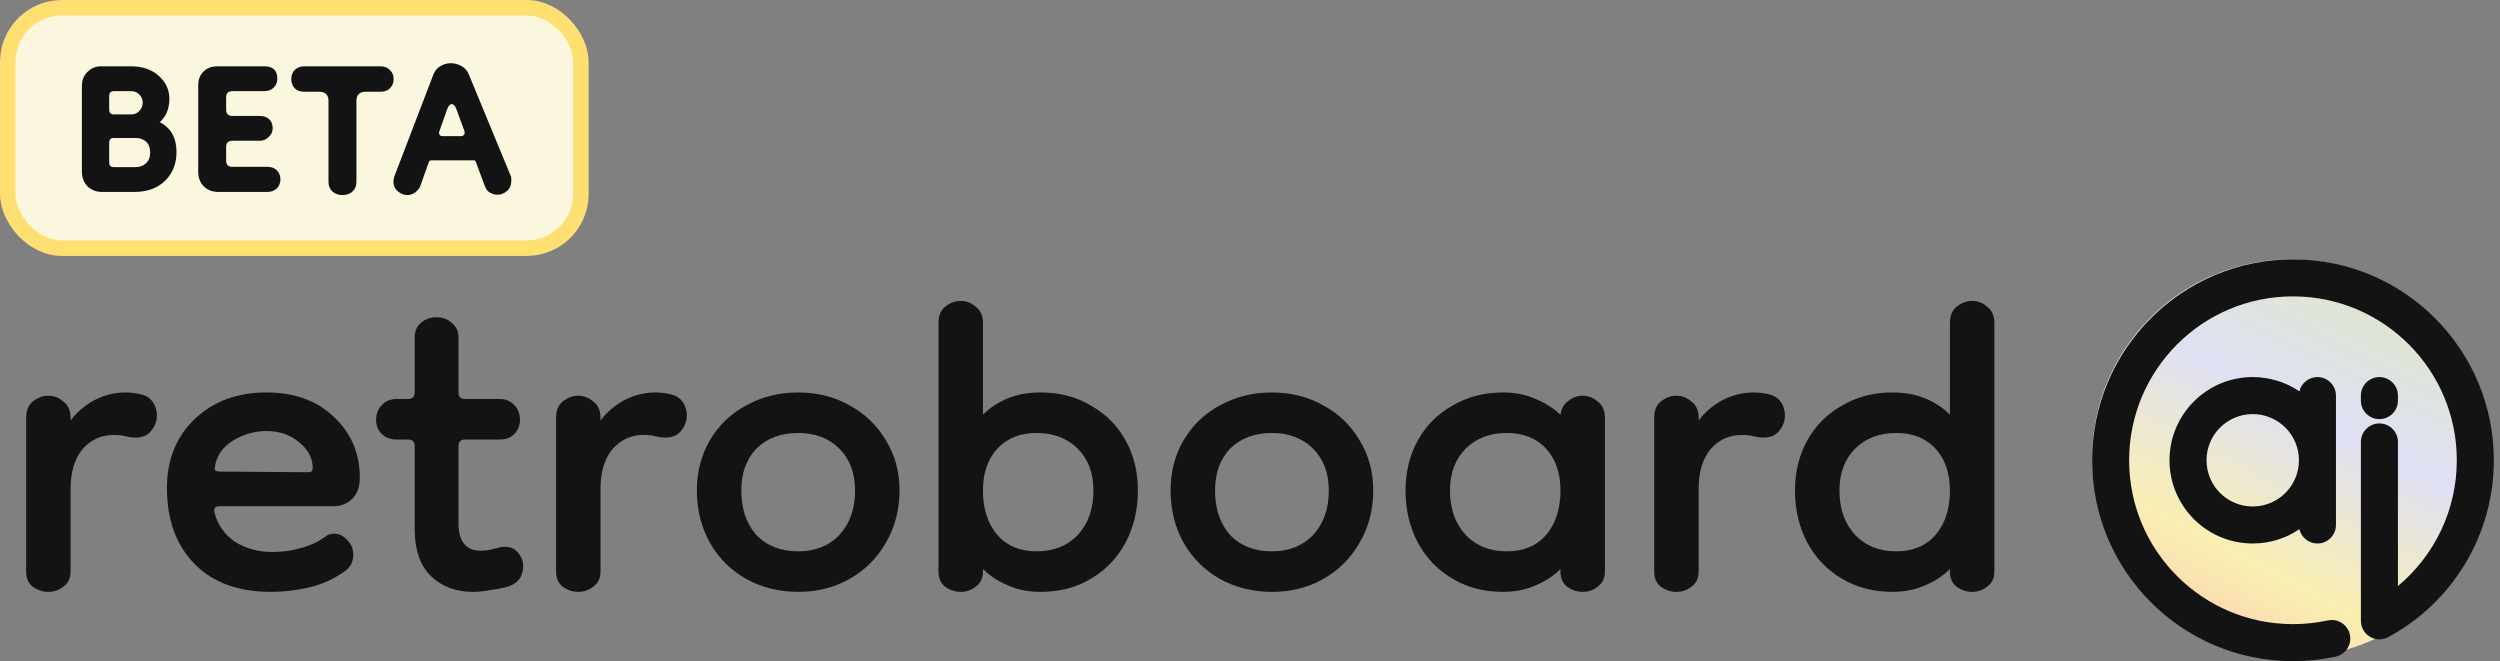 <svg width="121" height="32" viewBox="0 0 121 32" fill="none" xmlns="http://www.w3.org/2000/svg">
<rect x="0" y="0" width="121" height="32" fill="#808080" stroke="none"/>
<g id="Group 33">
<g id="Group 27">
<rect id="Rectangle 7" x="0.375" y="0.375" width="27.74" height="11.637" rx="2.625" fill="#FBF7DE" stroke="#FEE072" stroke-width="0.75"/>
<g id="BETA">
<path id="Vector" d="M19.717 9.441C19.557 9.441 19.402 9.38 19.252 9.26C19.111 9.14 19.041 8.985 19.041 8.795C19.041 8.715 19.056 8.63 19.086 8.54L20.978 3.6C21.048 3.42 21.163 3.284 21.323 3.194C21.484 3.104 21.649 3.059 21.819 3.059C21.999 3.059 22.169 3.104 22.329 3.194C22.5 3.284 22.62 3.42 22.69 3.6L24.717 8.51C24.737 8.55 24.747 8.59 24.747 8.63C24.747 8.67 24.747 8.71 24.747 8.75C24.747 8.96 24.677 9.125 24.537 9.245C24.396 9.365 24.241 9.425 24.071 9.425C23.951 9.425 23.831 9.39 23.711 9.32C23.601 9.26 23.521 9.16 23.471 9.02L23.035 7.849C23.025 7.789 22.985 7.759 22.915 7.759H20.888C20.818 7.759 20.773 7.789 20.753 7.849L20.332 9.035C20.262 9.165 20.172 9.265 20.062 9.335C19.952 9.405 19.837 9.441 19.717 9.441ZM21.429 6.588H22.314C22.375 6.588 22.42 6.568 22.45 6.528C22.49 6.478 22.5 6.418 22.48 6.347L22.089 5.281C22.029 5.121 21.954 5.041 21.864 5.041C21.774 5.041 21.699 5.126 21.639 5.296L21.263 6.363C21.243 6.423 21.248 6.478 21.278 6.528C21.308 6.568 21.358 6.588 21.429 6.588Z" fill="#131313"/>
<path id="Vector_2" d="M16.575 9.44C16.385 9.44 16.225 9.385 16.095 9.275C15.964 9.155 15.899 9 15.899 8.81V4.891C15.899 4.591 15.749 4.44 15.449 4.44H14.713C14.533 4.44 14.383 4.385 14.263 4.275C14.153 4.155 14.098 4.005 14.098 3.825C14.098 3.645 14.153 3.5 14.263 3.389C14.383 3.269 14.533 3.209 14.713 3.209H18.422C18.612 3.209 18.762 3.269 18.872 3.389C18.992 3.5 19.052 3.645 19.052 3.825C19.052 4.005 18.992 4.155 18.872 4.275C18.762 4.385 18.612 4.44 18.422 4.44H17.701C17.401 4.44 17.251 4.591 17.251 4.891V8.81C17.251 9 17.186 9.155 17.055 9.275C16.935 9.385 16.775 9.44 16.575 9.44Z" fill="#131313"/>
<path id="Vector_3" d="M10.57 9.29C10.28 9.29 10.045 9.2 9.864 9.02C9.684 8.84 9.594 8.605 9.594 8.314V4.14C9.594 3.85 9.679 3.625 9.849 3.465C10.02 3.294 10.245 3.209 10.525 3.209H12.792C13.213 3.209 13.423 3.41 13.423 3.81C13.423 3.98 13.363 4.125 13.243 4.245C13.123 4.356 12.973 4.411 12.792 4.411H11.246C11.046 4.411 10.946 4.511 10.946 4.711V5.311C10.946 5.512 11.046 5.612 11.246 5.612H12.567C12.767 5.612 12.922 5.667 13.033 5.777C13.143 5.887 13.198 6.032 13.198 6.212C13.198 6.372 13.133 6.513 13.003 6.633C12.882 6.753 12.737 6.813 12.567 6.813H11.246C11.046 6.813 10.946 6.913 10.946 7.113V7.774C10.946 7.974 11.046 8.074 11.246 8.074H12.943C13.133 8.074 13.283 8.129 13.393 8.239C13.513 8.349 13.573 8.5 13.573 8.69C13.573 8.86 13.513 9.005 13.393 9.125C13.273 9.235 13.123 9.29 12.943 9.29H10.57Z" fill="#131313"/>
<path id="Vector_4" d="M4.94 9.29C4.66 9.29 4.424 9.2 4.234 9.02C4.054 8.83 3.964 8.595 3.964 8.314V4.14C3.964 3.88 4.054 3.66 4.234 3.48C4.414 3.3 4.635 3.209 4.895 3.209H6.336C6.897 3.209 7.347 3.365 7.688 3.675C8.028 3.975 8.198 4.346 8.198 4.786C8.198 5.256 8.043 5.632 7.733 5.912C8.273 6.192 8.543 6.673 8.543 7.353C8.543 7.924 8.358 8.389 7.988 8.75C7.617 9.11 7.122 9.29 6.501 9.29H4.94ZM5.51 8.089H6.561C6.762 8.089 6.927 8.029 7.057 7.909C7.197 7.789 7.267 7.614 7.267 7.383C7.267 7.153 7.202 6.978 7.072 6.858C6.942 6.738 6.772 6.678 6.561 6.678H5.51C5.36 6.678 5.285 6.753 5.285 6.903V7.864C5.285 8.014 5.36 8.089 5.51 8.089ZM5.51 5.537H6.336C6.516 5.537 6.657 5.477 6.757 5.357C6.857 5.236 6.907 5.106 6.907 4.966C6.907 4.826 6.857 4.701 6.757 4.591C6.657 4.471 6.516 4.411 6.336 4.411H5.51C5.36 4.411 5.285 4.486 5.285 4.636V5.311C5.285 5.462 5.36 5.537 5.51 5.537Z" fill="#131313"/>
</g>
</g>
<g id="retroboard">
<path id="Vector_5" d="M91.592 28.646C90.685 28.646 89.873 28.435 89.156 28.013C88.438 27.591 87.879 27.011 87.478 26.273C87.078 25.514 86.877 24.67 86.877 23.742C86.877 22.834 87.078 22.022 87.478 21.305C87.879 20.588 88.438 20.029 89.156 19.628C89.873 19.206 90.685 18.995 91.592 18.995C92.183 18.995 92.71 19.09 93.174 19.28C93.638 19.47 94.039 19.733 94.376 20.071V15.641C94.376 15.282 94.482 15.019 94.693 14.85C94.925 14.66 95.178 14.565 95.452 14.565C95.727 14.565 95.969 14.66 96.18 14.85C96.412 15.019 96.528 15.282 96.528 15.641V27.665C96.528 27.982 96.412 28.224 96.18 28.393C95.969 28.562 95.727 28.646 95.452 28.646C95.178 28.646 94.925 28.562 94.693 28.393C94.482 28.224 94.376 27.982 94.376 27.665V27.539C94.039 27.876 93.638 28.14 93.174 28.33C92.71 28.541 92.183 28.646 91.592 28.646ZM91.782 26.684C92.583 26.684 93.216 26.421 93.68 25.893C94.144 25.345 94.376 24.628 94.376 23.742C94.376 22.898 94.144 22.223 93.68 21.716C93.216 21.21 92.583 20.957 91.782 20.957C90.959 20.957 90.295 21.21 89.788 21.716C89.282 22.223 89.029 22.898 89.029 23.742C89.029 24.628 89.282 25.345 89.788 25.893C90.295 26.421 90.959 26.684 91.782 26.684Z" fill="#131313"/>
<path id="Vector_6" d="M82.215 23.647V27.665C82.215 27.982 82.099 28.224 81.867 28.393C81.656 28.562 81.413 28.646 81.139 28.646C80.865 28.646 80.612 28.562 80.379 28.393C80.168 28.224 80.063 27.982 80.063 27.665V20.229C80.063 19.871 80.168 19.607 80.379 19.438C80.612 19.248 80.865 19.153 81.139 19.153C81.413 19.153 81.656 19.248 81.867 19.438C82.099 19.607 82.215 19.871 82.215 20.229V20.356C82.51 19.955 82.89 19.628 83.354 19.375C83.839 19.122 84.345 18.995 84.873 18.995C85.126 18.995 85.379 19.027 85.632 19.09C85.885 19.153 86.075 19.28 86.202 19.47C86.328 19.66 86.391 19.871 86.391 20.103C86.391 20.377 86.297 20.63 86.107 20.862C85.938 21.073 85.685 21.178 85.347 21.178C85.2 21.178 85.041 21.157 84.873 21.115C84.725 21.073 84.535 21.052 84.303 21.052C83.691 21.052 83.185 21.284 82.784 21.748C82.404 22.212 82.215 22.845 82.215 23.647Z" fill="#131313"/>
<path id="Vector_7" d="M72.743 28.646C71.835 28.646 71.023 28.435 70.306 28.013C69.589 27.591 69.03 27.011 68.629 26.273C68.228 25.514 68.028 24.67 68.028 23.742C68.028 22.834 68.228 22.022 68.629 21.305C69.03 20.588 69.589 20.029 70.306 19.628C71.023 19.206 71.835 18.995 72.743 18.995C73.333 18.995 73.861 19.101 74.325 19.312C74.789 19.502 75.19 19.755 75.527 20.071C75.569 19.776 75.696 19.554 75.907 19.407C76.118 19.238 76.35 19.153 76.603 19.153C76.877 19.153 77.12 19.248 77.331 19.438C77.563 19.607 77.679 19.871 77.679 20.229V27.665C77.679 27.982 77.563 28.224 77.331 28.393C77.12 28.562 76.877 28.646 76.603 28.646C76.329 28.646 76.076 28.562 75.844 28.393C75.633 28.224 75.527 27.982 75.527 27.665V27.539C75.19 27.876 74.789 28.14 74.325 28.33C73.861 28.541 73.333 28.646 72.743 28.646ZM72.932 26.684C73.734 26.684 74.367 26.421 74.831 25.893C75.295 25.345 75.527 24.628 75.527 23.742C75.527 22.898 75.295 22.223 74.831 21.716C74.367 21.21 73.734 20.957 72.932 20.957C72.11 20.957 71.445 21.21 70.939 21.716C70.433 22.223 70.18 22.898 70.18 23.742C70.18 24.628 70.433 25.345 70.939 25.893C71.445 26.421 72.11 26.684 72.932 26.684Z" fill="#131313"/>
<path id="Vector_8" d="M61.561 28.646C60.633 28.646 59.789 28.435 59.029 28.013C58.291 27.591 57.711 27.011 57.289 26.273C56.867 25.514 56.656 24.67 56.656 23.742C56.656 22.834 56.867 22.022 57.289 21.305C57.711 20.588 58.291 20.029 59.029 19.628C59.789 19.206 60.633 18.995 61.561 18.995C62.489 18.995 63.322 19.206 64.061 19.628C64.799 20.029 65.379 20.588 65.801 21.305C66.244 22.022 66.465 22.834 66.465 23.742C66.465 24.67 66.244 25.514 65.801 26.273C65.379 27.011 64.799 27.591 64.061 28.013C63.322 28.435 62.489 28.646 61.561 28.646ZM61.561 26.684C62.384 26.684 63.048 26.421 63.554 25.893C64.061 25.345 64.314 24.628 64.314 23.742C64.314 22.898 64.061 22.223 63.554 21.716C63.048 21.21 62.384 20.957 61.561 20.957C60.717 20.957 60.042 21.21 59.536 21.716C59.05 22.223 58.808 22.898 58.808 23.742C58.808 24.628 59.05 25.345 59.536 25.893C60.042 26.421 60.717 26.684 61.561 26.684Z" fill="#131313"/>
<path id="Vector_9" d="M50.359 28.646C49.769 28.646 49.241 28.541 48.777 28.33C48.313 28.14 47.912 27.876 47.575 27.539V27.665C47.575 27.982 47.459 28.224 47.227 28.393C47.016 28.562 46.773 28.646 46.499 28.646C46.225 28.646 45.972 28.562 45.739 28.393C45.529 28.224 45.423 27.982 45.423 27.665V15.641C45.423 15.282 45.529 15.019 45.739 14.85C45.972 14.66 46.225 14.565 46.499 14.565C46.773 14.565 47.016 14.66 47.227 14.85C47.459 15.019 47.575 15.282 47.575 15.641V20.071C47.912 19.733 48.313 19.47 48.777 19.28C49.241 19.09 49.769 18.995 50.359 18.995C51.288 18.995 52.1 19.206 52.796 19.628C53.513 20.029 54.072 20.588 54.473 21.305C54.874 22.022 55.074 22.834 55.074 23.742C55.074 24.67 54.874 25.514 54.473 26.273C54.072 27.011 53.513 27.591 52.796 28.013C52.1 28.435 51.288 28.646 50.359 28.646ZM50.169 26.684C50.992 26.684 51.657 26.421 52.163 25.893C52.669 25.345 52.922 24.628 52.922 23.742C52.922 22.898 52.669 22.223 52.163 21.716C51.657 21.21 50.992 20.957 50.169 20.957C49.368 20.957 48.735 21.21 48.271 21.716C47.807 22.223 47.575 22.898 47.575 23.742C47.575 24.628 47.807 25.345 48.271 25.893C48.735 26.421 49.368 26.684 50.169 26.684Z" fill="#131313"/>
<path id="Vector_10" d="M38.632 28.646C37.704 28.646 36.86 28.435 36.101 28.013C35.363 27.591 34.782 27.011 34.361 26.273C33.939 25.514 33.728 24.67 33.728 23.742C33.728 22.834 33.939 22.022 34.361 21.305C34.782 20.588 35.363 20.029 36.101 19.628C36.86 19.206 37.704 18.995 38.632 18.995C39.561 18.995 40.394 19.206 41.132 19.628C41.87 20.029 42.451 20.588 42.873 21.305C43.316 22.022 43.537 22.834 43.537 23.742C43.537 24.67 43.316 25.514 42.873 26.273C42.451 27.011 41.87 27.591 41.132 28.013C40.394 28.435 39.561 28.646 38.632 28.646ZM38.632 26.684C39.455 26.684 40.12 26.421 40.626 25.893C41.132 25.345 41.385 24.628 41.385 23.742C41.385 22.898 41.132 22.223 40.626 21.716C40.12 21.21 39.455 20.957 38.632 20.957C37.789 20.957 37.114 21.21 36.607 21.716C36.122 22.223 35.88 22.898 35.88 23.742C35.88 24.628 36.122 25.345 36.607 25.893C37.114 26.421 37.789 26.684 38.632 26.684Z" fill="#131313"/>
<path id="Vector_11" d="M29.065 23.647V27.665C29.065 27.982 28.949 28.224 28.717 28.393C28.506 28.562 28.263 28.646 27.989 28.646C27.715 28.646 27.462 28.562 27.23 28.393C27.019 28.224 26.913 27.982 26.913 27.665V20.229C26.913 19.871 27.019 19.607 27.23 19.438C27.462 19.248 27.715 19.153 27.989 19.153C28.263 19.153 28.506 19.248 28.717 19.438C28.949 19.607 29.065 19.871 29.065 20.229V20.356C29.36 19.955 29.74 19.628 30.204 19.375C30.689 19.122 31.196 18.995 31.723 18.995C31.976 18.995 32.229 19.027 32.482 19.09C32.736 19.153 32.925 19.28 33.052 19.47C33.179 19.66 33.242 19.871 33.242 20.103C33.242 20.377 33.147 20.63 32.957 20.862C32.788 21.073 32.535 21.178 32.198 21.178C32.05 21.178 31.892 21.157 31.723 21.115C31.575 21.073 31.386 21.052 31.153 21.052C30.542 21.052 30.035 21.284 29.635 21.748C29.255 22.212 29.065 22.845 29.065 23.647Z" fill="#131313"/>
<path id="Vector_12" d="M22.887 28.646C22.065 28.646 21.39 28.393 20.862 27.887C20.335 27.381 20.071 26.621 20.071 25.608V21.59C20.071 21.379 19.966 21.273 19.755 21.273H19.185C18.911 21.273 18.679 21.189 18.489 21.02C18.299 20.83 18.204 20.598 18.204 20.324C18.204 20.029 18.299 19.786 18.489 19.596C18.679 19.407 18.911 19.312 19.185 19.312H19.755C19.966 19.312 20.071 19.206 20.071 18.995V16.337C20.071 16.042 20.166 15.81 20.356 15.641C20.567 15.451 20.82 15.356 21.116 15.356C21.432 15.356 21.685 15.451 21.875 15.641C22.086 15.81 22.191 16.042 22.191 16.337V18.995C22.191 19.206 22.297 19.312 22.508 19.312H24.216C24.47 19.312 24.691 19.407 24.881 19.596C25.071 19.786 25.166 20.029 25.166 20.324C25.166 20.598 25.071 20.83 24.881 21.02C24.712 21.189 24.48 21.273 24.185 21.273H22.508C22.297 21.273 22.191 21.379 22.191 21.59V25.324C22.191 26.21 22.55 26.653 23.267 26.653C23.478 26.653 23.7 26.621 23.932 26.558C24.164 26.494 24.322 26.463 24.406 26.463C24.702 26.463 24.923 26.558 25.071 26.748C25.239 26.938 25.324 27.159 25.324 27.412C25.324 27.602 25.271 27.792 25.166 27.982C25.06 28.15 24.892 28.277 24.659 28.361C24.427 28.446 24.132 28.509 23.773 28.551C23.436 28.614 23.141 28.646 22.887 28.646Z" fill="#131313"/>
<path id="Vector_13" d="M13.111 28.646C11.529 28.646 10.295 28.193 9.409 27.285C8.523 26.378 8.08 25.155 8.08 23.615C8.08 22.265 8.523 21.157 9.409 20.293C10.316 19.428 11.476 18.995 12.89 18.995C14.261 18.995 15.358 19.396 16.181 20.198C17.003 20.978 17.415 21.948 17.415 23.109C17.415 23.573 17.288 23.921 17.035 24.153C16.803 24.385 16.497 24.501 16.117 24.501H10.611C10.4 24.501 10.327 24.617 10.39 24.849C10.559 25.44 10.896 25.904 11.402 26.241C11.93 26.558 12.521 26.716 13.175 26.716C13.66 26.716 14.124 26.653 14.567 26.526C15.031 26.399 15.432 26.21 15.769 25.956C15.875 25.872 16.012 25.83 16.181 25.83C16.413 25.83 16.624 25.935 16.813 26.146C17.003 26.336 17.098 26.568 17.098 26.843C17.098 26.969 17.077 27.096 17.035 27.222C16.993 27.349 16.898 27.475 16.75 27.602C16.202 28.003 15.611 28.277 14.978 28.425C14.366 28.572 13.744 28.646 13.111 28.646ZM14.947 22.856C15.073 22.856 15.136 22.792 15.136 22.666C15.136 22.18 14.915 21.759 14.472 21.4C14.05 21.041 13.523 20.862 12.89 20.862C12.341 20.862 11.814 21.01 11.308 21.305C10.822 21.6 10.527 21.991 10.422 22.476C10.422 22.476 10.422 22.486 10.422 22.508C10.4 22.592 10.39 22.666 10.39 22.729C10.411 22.792 10.506 22.824 10.675 22.824L14.947 22.856Z" fill="#131313"/>
<path id="Vector_14" d="M3.417 23.647V27.665C3.417 27.982 3.301 28.224 3.069 28.393C2.858 28.562 2.616 28.646 2.341 28.646C2.067 28.646 1.814 28.562 1.582 28.393C1.371 28.224 1.266 27.982 1.266 27.665V20.229C1.266 19.871 1.371 19.607 1.582 19.438C1.814 19.248 2.067 19.153 2.341 19.153C2.616 19.153 2.858 19.248 3.069 19.438C3.301 19.607 3.417 19.871 3.417 20.229V20.356C3.713 19.955 4.092 19.628 4.556 19.375C5.042 19.122 5.548 18.995 6.075 18.995C6.328 18.995 6.582 19.027 6.835 19.09C7.088 19.153 7.278 19.28 7.404 19.47C7.531 19.66 7.594 19.871 7.594 20.103C7.594 20.377 7.499 20.63 7.309 20.862C7.141 21.073 6.887 21.178 6.55 21.178C6.402 21.178 6.244 21.157 6.075 21.115C5.928 21.073 5.738 21.052 5.506 21.052C4.894 21.052 4.388 21.284 3.987 21.748C3.607 22.212 3.417 22.845 3.417 23.647Z" fill="#131313"/>
</g>
<g id="Group 23">
<g id="Group 22">
<path id="Ellipse 15" d="M120.524 22.186C120.524 27.506 116.211 31.819 110.891 31.819C105.571 31.819 101.258 27.506 101.258 22.186C101.258 16.865 105.571 12.553 110.891 12.553C116.211 12.553 120.524 16.865 120.524 22.186Z" fill="url(#paint0_linear_21181_337)"/>
<path id="Vector (Stroke)" fill-rule="evenodd" clip-rule="evenodd" d="M101.258 22.277C101.258 16.908 105.608 12.553 110.979 12.553C116.348 12.553 120.701 16.905 120.701 22.275C120.701 25.978 118.632 29.198 115.589 30.838C115.311 30.987 114.975 30.98 114.704 30.818C114.433 30.656 114.267 30.364 114.267 30.049V21.39C114.267 20.895 114.669 20.494 115.163 20.494C115.658 20.494 116.06 20.895 116.06 21.39V28.366C117.802 26.91 118.909 24.721 118.909 22.275C118.909 17.895 115.359 14.345 110.979 14.345C106.599 14.345 103.05 17.897 103.05 22.277C103.05 26.657 106.601 30.208 110.981 30.208C111.561 30.208 112.126 30.145 112.67 30.028C113.154 29.924 113.63 30.233 113.734 30.716C113.838 31.2 113.53 31.677 113.046 31.781C112.381 31.924 111.691 32 110.981 32C105.611 32 101.258 27.647 101.258 22.277ZM109.032 20.042C107.797 20.042 106.796 21.043 106.796 22.277C106.796 23.512 107.797 24.513 109.032 24.513C110.267 24.513 111.268 23.512 111.268 22.277C111.268 21.043 110.267 20.042 109.032 20.042ZM111.291 18.942C110.647 18.505 109.869 18.25 109.032 18.25C106.807 18.25 105.004 20.053 105.004 22.277C105.004 24.502 106.807 26.305 109.032 26.305C109.869 26.305 110.647 26.05 111.291 25.613C111.383 26.01 111.739 26.305 112.164 26.305C112.659 26.305 113.06 25.904 113.06 25.409V19.146C113.06 18.651 112.659 18.25 112.164 18.25C111.739 18.25 111.383 18.545 111.291 18.942ZM115.163 18.25C115.658 18.25 116.06 18.651 116.06 19.146V19.39C116.06 19.885 115.658 20.286 115.163 20.286C114.669 20.286 114.267 19.885 114.267 19.39V19.146C114.267 18.651 114.669 18.25 115.163 18.25Z" fill="#131313"/>
</g>
</g>
</g>
<defs>
<linearGradient id="paint0_linear_21181_337" x1="116.87" y1="14.074" x2="106.422" y2="34.464" gradientUnits="userSpaceOnUse">
<stop stop-color="#DFE7C8"/>
<stop offset="0.335" stop-color="#DFE0F4"/>
<stop offset="0.67" stop-color="#F9EFB1"/>
<stop offset="1" stop-color="#FDBFB2"/>
</linearGradient>
</defs>
</svg>
